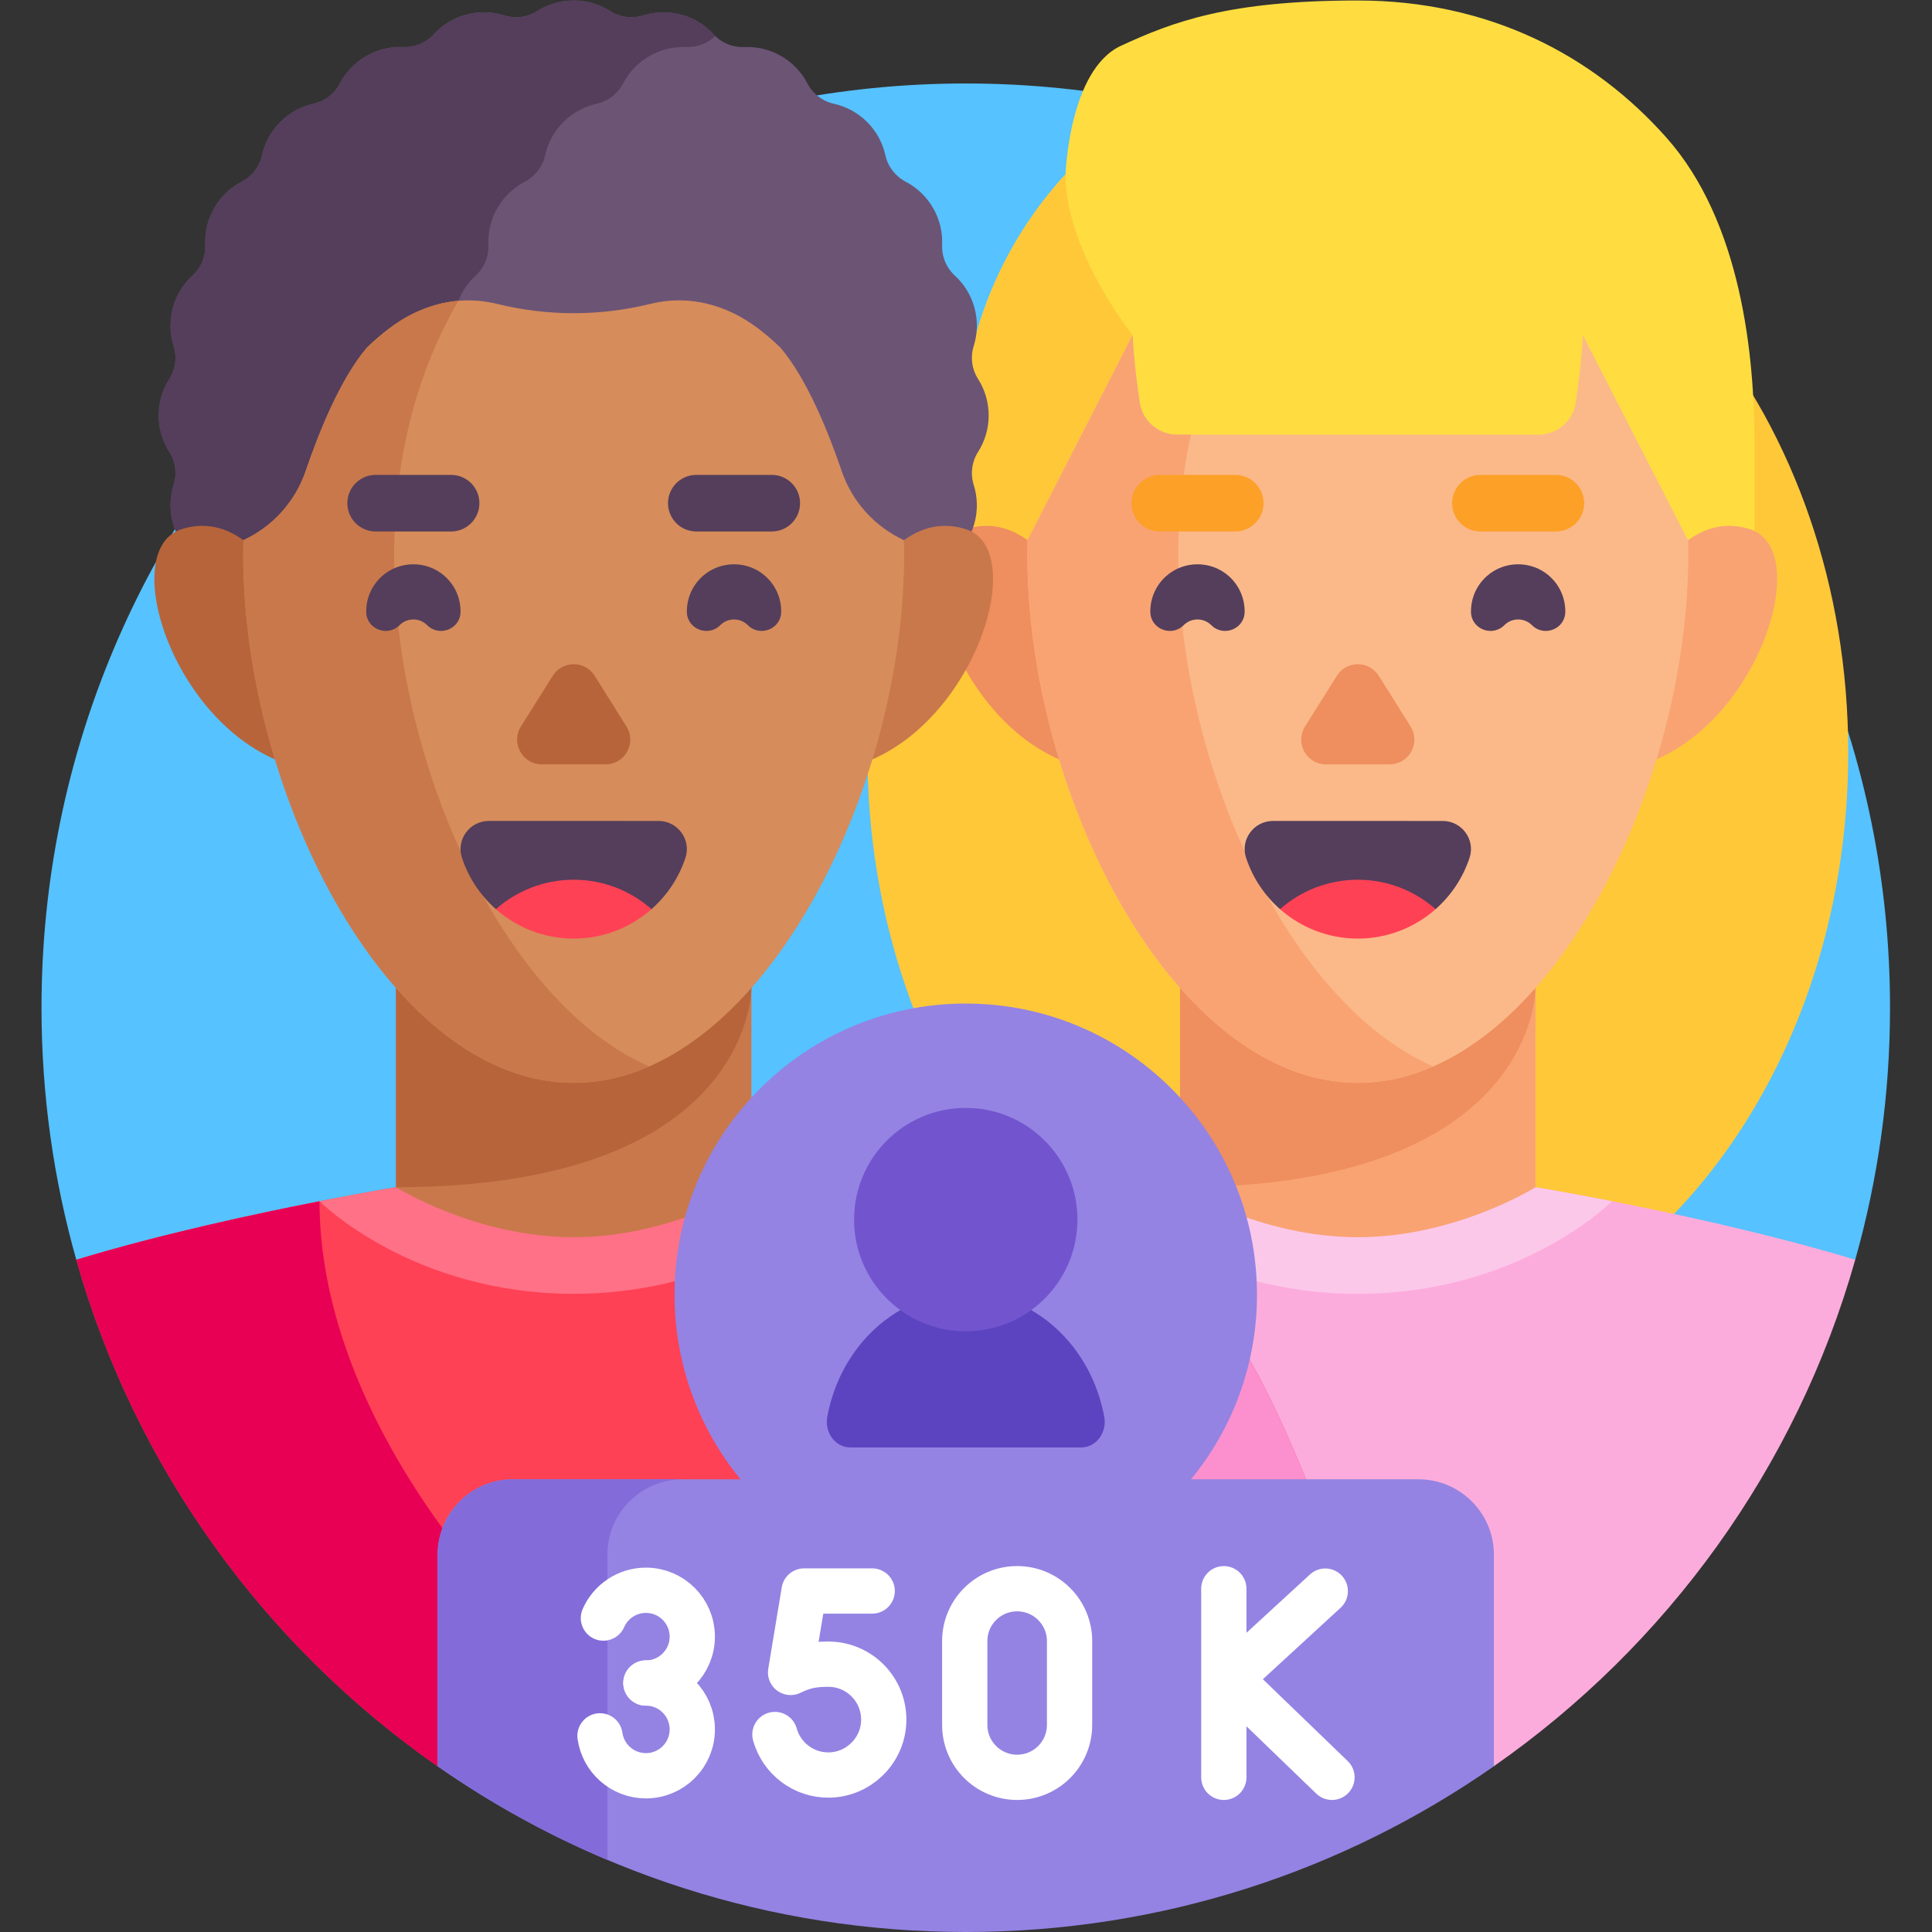 <?xml version="1.0" encoding="UTF-8" standalone="no"?>
<!-- Created with Inkscape (http://www.inkscape.org/) -->
<svg xmlns="http://www.w3.org/2000/svg" xmlns:svg="http://www.w3.org/2000/svg" version="1.1" id="svg8754" width="682.667" height="682.667" viewBox="0 0 682.667 682.667">
  <rect x="0" y="0" width="682.667" height="682.667" fill="#333333" stroke="none"/>
  <defs id="defs8758">
    <clipPath id="clipPath8768">
      <path d="M 0,512 H 512 V 0 H 0 Z" id="path8766"></path>
    </clipPath>
  </defs>
  <g id="g8760" transform="matrix(1.333,0,0,-1.333,0,682.667)">
    <g id="g8762">
      <g id="g8764" clip-path="url(#clipPath8768)">
        <g id="g8770" transform="translate(20.222,178.196)">
          <path d="M 0,0 235.778,-64.352 471.556,0 c 6.006,21.237 9.222,43.645 9.222,66.804 0,135.31 -109.69,245 -245,245 -135.31,0 -245,-109.69 -245,-245 C -9.222,43.645 -6.005,21.237 0,0" style="fill:#56c2ff;fill-opacity:1;fill-rule:nonzero;stroke:none" id="path8772"></path>
        </g>
        <g id="g8774" transform="translate(489.925,312.633)">
          <path d="m 0,0 c 0,88.366 -58.203,160 -130,160 -71.797,0 -130,-71.634 -130,-160 0,-88.366 58.203,-160 130,-160 71.797,0 130,71.634 130,160" style="fill:#ffc839;fill-opacity:1;fill-rule:nonzero;stroke:none" id="path8776"></path>
        </g>
        <g id="g8778" transform="translate(441.795,475.577)">
          <path d="m 0,0 c -19.784,22.322 -47.62,36.423 -81.87,36.423 -34.249,0 -48.984,-5.639 -62.772,-12 -13.787,-6.362 -14.707,-34.073 -14.707,-34.073 -17.176,-18.715 -27.663,-43.666 -27.663,-71.07 v -30.076 H 23.273 V -80.72 C 23.273,-57.711 19.784,-22.322 0,0" style="fill:#ffdd40;fill-opacity:1;fill-rule:nonzero;stroke:none" id="path8780"></path>
        </g>
        <g id="g8782" transform="translate(254.782,364.782)">
          <path d="m 0,0 h 28.179 l 17.268,58.522 c 0,0 -17.784,22.122 -17.784,42.624 C 10.487,82.431 0,57.479 0,30.076 Z" style="fill:#ffc839;fill-opacity:1;fill-rule:nonzero;stroke:none" id="path8784"></path>
        </g>
        <g id="g8786" transform="translate(284.868,352.433)">
          <path d="M 0,0 C 0,0 -10.385,25.285 -28.897,19.415 -47.41,13.546 -28.45,-41.248 7.676,-44.701 Z" style="fill:#ef8e5e;fill-opacity:1;fill-rule:nonzero;stroke:none" id="path8788"></path>
        </g>
        <g id="g8790" transform="translate(395.976,43.934)">
          <path d="m 0,0 c 45.821,31.952 80.218,79.151 95.802,134.261 -37.054,11.275 -83.007,18.942 -84.744,19.23 H -83.16 c -1.313,-0.218 -27.906,-4.656 -56.816,-11.68 L -32.342,0 Z" style="fill:#fcacdc;fill-opacity:1;fill-rule:nonzero;stroke:none" id="path8792"></path>
        </g>
        <g id="g8794" transform="translate(359.925,169.169)">
          <path d="M 0,0 C 43.007,0 67.378,24.535 67.381,24.538 55.743,26.816 47.811,28.14 47.109,28.256 H -47.109 C -47.81,28.14 -55.742,26.816 -67.381,24.538 -67.376,24.533 -43.006,0 0,0" style="fill:#fcc8ea;fill-opacity:1;fill-rule:nonzero;stroke:none" id="path8796"></path>
        </g>
        <g id="g8798" transform="translate(312.816,318.25)">
          <path d="m 0,0 v -120.825 c 0,0 21.091,-13.256 47.109,-13.256 26.017,0 47.108,13.256 47.108,13.256 V 0 Z" style="fill:#f9a373;fill-opacity:1;fill-rule:nonzero;stroke:none" id="path8800"></path>
        </g>
        <g id="g8802" transform="translate(312.816,318.25)">
          <path d="m 0,0 v -120.825 c 93.243,0 94.21,51.192 94.217,52.792 V 0 Z" style="fill:#ef8e5e;fill-opacity:1;fill-rule:nonzero;stroke:none" id="path8804"></path>
        </g>
        <g id="g8806" transform="translate(434.983,352.433)">
          <path d="M 0,0 C 0,0 10.385,25.285 28.897,19.415 47.41,13.546 28.45,-41.248 -7.676,-44.701 Z" style="fill:#f9a373;fill-opacity:1;fill-rule:nonzero;stroke:none" id="path8808"></path>
        </g>
        <g id="g8810" transform="translate(447.474,368.927)">
          <path d="m 0,0 -0.038,0.01 -27.856,54.367 c 0,0 -0.313,-7.549 -1.902,-17.933 -0.745,-4.869 -4.955,-8.456 -9.881,-8.456 h -95.785 c -4.926,0 -9.136,3.587 -9.881,8.456 -1.588,10.384 -1.902,17.933 -1.902,17.933 L -175.098,0.014 c -0.029,-1.226 -0.048,-2.456 -0.048,-3.696 0,-64.504 39.218,-140.155 87.597,-140.155 48.378,0 87.597,75.651 87.597,140.155 C 0.048,-2.447 0.029,-1.221 0,0" style="fill:#fbb989;fill-opacity:1;fill-rule:nonzero;stroke:none" id="path8812"></path>
        </g>
        <g id="g8814" transform="translate(312.328,365.246)">
          <path d="m 0,0 c 0,11.147 1.172,21.751 3.36,31.669 h -3.675 c -4.927,0 -9.136,3.587 -9.881,8.457 -1.589,10.384 -1.903,17.932 -1.903,17.932 L -39.952,3.695 C -39.981,2.47 -40,1.239 -40,0 c 0,-64.505 39.219,-140.155 87.597,-140.155 6.881,0 13.576,1.534 20,4.346 C 28.856,-118.856 0,-55.33 0,0" style="fill:#f9a373;fill-opacity:1;fill-rule:nonzero;stroke:none" id="path8816"></path>
        </g>
        <g id="g8818" transform="translate(414.924,349.915)">
          <path d="m 0,0 c 0.043,3.495 -1.371,7.004 -4.242,9.539 -4.675,4.128 -11.839,4.128 -16.514,0 -2.871,-2.535 -4.285,-6.044 -4.242,-9.539 0.055,-4.538 5.629,-6.716 8.838,-3.507 v 0 c 2.022,2.022 5.3,2.022 7.322,0 v 0 C -5.629,-6.716 -0.055,-4.538 0,0" style="fill:#543e5b;fill-opacity:1;fill-rule:nonzero;stroke:none" id="path8820"></path>
        </g>
        <g id="g8822" transform="translate(304.926,349.915)">
          <path d="m 0,0 c -0.043,3.495 1.371,7.004 4.242,9.539 4.675,4.128 11.84,4.128 16.514,0 C 23.627,7.004 25.041,3.495 24.998,0 24.943,-4.538 19.369,-6.716 16.16,-3.507 v 0 c -2.022,2.022 -5.3,2.022 -7.322,0 v 0 C 5.629,-6.716 0.055,-4.538 0,0" style="fill:#543e5b;fill-opacity:1;fill-rule:nonzero;stroke:none" id="path8824"></path>
        </g>
        <g id="g8826" transform="translate(345.938,319.553)">
          <path d="m 0,0 8.436,13.441 c 2.569,4.093 8.533,4.093 11.102,0 L 27.974,0 c 2.739,-4.365 -0.398,-10.038 -5.552,-10.038 H 5.551 C 0.398,-10.038 -2.739,-4.365 0,0" style="fill:#ef8e5e;fill-opacity:1;fill-rule:nonzero;stroke:none" id="path8828"></path>
        </g>
        <g id="g8830" transform="translate(339.309,271.13)">
          <path d="m 0,0 h 41.233 c 4.11,3.622 7.258,8.309 9.01,13.631 1.584,4.811 -2.069,9.754 -7.134,9.754 H -1.876 c -5.065,0 -8.718,-4.943 -7.134,-9.754 C -7.258,8.309 -4.111,3.622 0,0" style="fill:#543e5b;fill-opacity:1;fill-rule:nonzero;stroke:none" id="path8832"></path>
        </g>
        <g id="g8834" transform="translate(380.541,271.13)">
          <path d="m 0,0 c -5.493,-4.849 -12.714,-7.798 -20.616,-7.798 -7.903,0 -15.124,2.949 -20.617,7.798 5.5,4.849 12.714,7.798 20.617,7.798 C -12.714,7.798 -5.5,4.849 0,0" style="fill:#ff4155;fill-opacity:1;fill-rule:nonzero;stroke:none" id="path8836"></path>
        </g>
        <g id="g8838" transform="translate(327.425,371.245)">
          <path d="m 0,0 h -20 c -4.142,0 -7.5,3.358 -7.5,7.5 0,4.142 3.358,7.5 7.5,7.5 H 0 C 4.142,15 7.5,11.642 7.5,7.5 7.5,3.358 4.142,0 0,0" style="fill:#fca027;fill-opacity:1;fill-rule:nonzero;stroke:none" id="path8840"></path>
        </g>
        <g id="g8842" transform="translate(412.425,371.245)">
          <path d="m 0,0 h -20 c -4.142,0 -7.5,3.358 -7.5,7.5 0,4.142 3.358,7.5 7.5,7.5 H 0 C 4.142,15 7.5,11.642 7.5,7.5 7.5,3.358 4.142,0 0,0" style="fill:#fca027;fill-opacity:1;fill-rule:nonzero;stroke:none" id="path8844"></path>
        </g>
        <g id="g8846" transform="translate(262.075,402)">
          <path d="m 0,0 c 0,3.55 -1.028,6.855 -2.8,9.644 -1.672,2.63 -2.091,5.813 -1.157,8.786 0.99,3.152 1.128,6.612 0.209,10.04 -0.919,3.429 -2.768,6.356 -5.201,8.59 -2.295,2.109 -3.524,5.075 -3.391,8.188 0.14,3.301 -0.622,6.678 -2.397,9.752 -1.775,3.074 -4.318,5.423 -7.247,6.952 -2.763,1.442 -4.717,3.989 -5.395,7.03 -0.719,3.225 -2.329,6.29 -4.839,8.8 -2.51,2.51 -5.575,4.12 -8.799,4.839 -3.042,0.678 -5.589,2.632 -7.031,5.395 -1.529,2.929 -3.878,5.472 -6.952,7.247 -3.074,1.775 -6.451,2.537 -9.752,2.397 -3.113,-0.133 -6.079,1.096 -8.188,3.391 -2.234,2.433 -5.161,4.282 -8.59,5.201 -3.428,0.919 -6.888,0.781 -10.04,-0.209 -2.973,-0.934 -6.156,-0.515 -8.786,1.157 -2.789,1.772 -6.094,2.8 -9.644,2.8 -3.55,0 -6.855,-1.028 -9.644,-2.8 -2.63,-1.672 -5.813,-2.091 -8.786,-1.157 -3.152,0.99 -6.611,1.128 -10.04,0.209 -3.429,-0.919 -6.356,-2.768 -8.59,-5.201 -2.109,-2.295 -5.075,-3.524 -8.188,-3.391 -3.301,0.14 -6.678,-0.622 -9.752,-2.397 -3.074,-1.775 -5.423,-4.318 -6.952,-7.247 -1.442,-2.763 -3.989,-4.717 -7.031,-5.395 -3.224,-0.719 -6.289,-2.329 -8.799,-4.839 -2.51,-2.51 -4.12,-5.575 -4.839,-8.8 -0.678,-3.041 -2.632,-5.588 -5.395,-7.03 -2.929,-1.529 -5.472,-3.878 -7.247,-6.952 -1.775,-3.074 -2.537,-6.451 -2.397,-9.752 0.133,-3.113 -1.096,-6.079 -3.391,-8.188 -2.433,-2.234 -4.282,-5.161 -5.201,-8.59 -0.919,-3.429 -0.781,-6.888 0.209,-10.04 0.934,-2.973 0.515,-6.156 -1.157,-8.786 C -218.972,6.855 -220,3.55 -220,0 c 0,-3.55 1.028,-6.855 2.8,-9.644 1.672,-2.63 2.091,-5.813 1.157,-8.786 -0.99,-3.152 -1.128,-6.611 -0.209,-10.04 0.919,-3.429 2.768,-6.356 5.201,-8.59 2.295,-2.109 3.524,-5.075 3.391,-8.188 -0.14,-3.301 0.622,-6.678 2.397,-9.752 1.775,-3.074 4.318,-5.423 7.247,-6.952 2.763,-1.442 4.717,-3.989 5.395,-7.03 0.719,-3.225 2.329,-6.29 4.839,-8.8 2.51,-2.51 5.575,-4.12 8.799,-4.839 3.042,-0.678 5.589,-2.632 7.031,-5.395 1.529,-2.929 3.878,-5.472 6.952,-7.247 3.074,-1.775 6.451,-2.537 9.752,-2.397 3.113,0.133 6.079,-1.096 8.188,-3.391 2.235,-2.433 5.161,-4.282 8.59,-5.201 3.429,-0.919 6.888,-0.781 10.04,0.209 2.973,0.934 6.156,0.515 8.786,-1.157 2.789,-1.772 6.094,-2.8 9.644,-2.8 3.55,0 6.855,1.028 9.644,2.8 2.63,1.672 5.813,2.091 8.786,1.157 3.152,-0.99 6.611,-1.128 10.04,-0.209 3.429,0.919 6.356,2.768 8.59,5.201 2.109,2.295 5.075,3.524 8.188,3.391 3.301,-0.14 6.678,0.622 9.752,2.397 3.074,1.775 5.423,4.318 6.952,7.247 1.442,2.763 3.989,4.717 7.03,5.395 3.225,0.719 6.29,2.329 8.8,4.839 2.51,2.51 4.12,5.575 4.839,8.8 0.678,3.041 2.632,5.588 5.395,7.03 2.929,1.529 5.472,3.878 7.247,6.952 1.775,3.074 2.537,6.451 2.397,9.752 -0.133,3.113 1.096,6.079 3.391,8.188 2.433,2.234 4.282,5.161 5.201,8.59 0.919,3.428 0.781,6.888 -0.209,10.04 -0.934,2.973 -0.515,6.156 1.157,8.786 C -1.028,-6.855 0,-3.55 0,0" style="fill:#6c5475;fill-opacity:1;fill-rule:nonzero;stroke:none" id="path8848"></path>
        </g>
        <g id="g8850" transform="translate(181.874,304.34)">
          <path d="m 0,0 c -3.301,-0.14 -6.678,0.622 -9.752,2.397 -3.074,1.775 -5.422,4.318 -6.951,7.247 -1.443,2.762 -3.99,4.717 -7.031,5.395 -3.225,0.719 -6.29,2.329 -8.8,4.839 -2.509,2.51 -4.12,5.575 -4.839,8.799 -0.678,3.042 -2.632,5.589 -5.395,7.031 -2.928,1.529 -5.472,3.878 -7.247,6.952 -1.774,3.074 -2.537,6.451 -2.396,9.751 0.132,3.114 -1.097,6.08 -3.392,8.188 -2.433,2.235 -4.282,5.162 -5.201,8.59 -0.918,3.429 -0.781,6.888 0.209,10.04 0.934,2.974 0.515,6.156 -1.157,8.787 -1.771,2.788 -2.8,6.094 -2.8,9.644 0,3.549 1.029,6.855 2.8,9.643 1.672,2.631 2.091,5.814 1.157,8.787 -0.99,3.152 -1.127,6.611 -0.209,10.04 0.919,3.428 2.768,6.355 5.201,8.59 2.295,2.108 3.524,5.074 3.392,8.188 -0.141,3.301 0.622,6.678 2.396,9.752 1.775,3.074 4.319,5.422 7.247,6.951 2.763,1.443 4.717,3.989 5.395,7.031 0.719,3.225 2.33,6.289 4.839,8.799 2.51,2.51 5.575,4.121 8.8,4.84 3.041,0.678 5.588,2.632 7.031,5.395 1.529,2.928 3.877,5.472 6.951,7.246 3.074,1.775 6.451,2.537 9.752,2.397 2.896,-0.123 5.656,0.944 7.725,2.939 -0.155,0.15 -0.316,0.293 -0.463,0.453 -2.235,2.433 -5.162,4.282 -8.591,5.201 -3.428,0.918 -6.887,0.78 -10.04,-0.209 -2.973,-0.934 -6.156,-0.515 -8.786,1.156 -2.789,1.772 -6.094,2.801 -9.644,2.801 -3.549,0 -6.855,-1.029 -9.644,-2.801 -2.63,-1.671 -5.813,-2.09 -8.786,-1.156 -3.152,0.989 -6.611,1.127 -10.04,0.209 -3.429,-0.919 -6.355,-2.768 -8.59,-5.201 -2.108,-2.295 -5.074,-3.524 -8.188,-3.392 -3.301,0.14 -6.678,-0.622 -9.752,-2.397 -3.074,-1.774 -5.422,-4.318 -6.951,-7.246 -1.443,-2.763 -3.99,-4.717 -7.031,-5.395 -3.225,-0.719 -6.29,-2.33 -8.8,-4.84 -2.51,-2.51 -4.12,-5.574 -4.839,-8.799 -0.678,-3.042 -2.632,-5.588 -5.395,-7.031 -2.928,-1.529 -5.472,-3.877 -7.247,-6.951 -1.774,-3.074 -2.537,-6.451 -2.396,-9.752 0.132,-3.114 -1.097,-6.08 -3.392,-8.188 -2.433,-2.235 -4.282,-5.162 -5.201,-8.59 -0.918,-3.429 -0.781,-6.888 0.209,-10.04 0.934,-2.973 0.515,-6.156 -1.157,-8.787 -1.771,-2.788 -2.8,-6.094 -2.8,-9.643 0,-3.55 1.029,-6.856 2.8,-9.644 1.672,-2.631 2.091,-5.813 1.157,-8.787 -0.99,-3.152 -1.127,-6.611 -0.209,-10.04 0.919,-3.428 2.768,-6.355 5.201,-8.59 2.295,-2.108 3.524,-5.074 3.392,-8.188 -0.141,-3.3 0.622,-6.677 2.396,-9.751 1.775,-3.074 4.319,-5.423 7.247,-6.952 2.763,-1.442 4.717,-3.989 5.395,-7.031 0.719,-3.224 2.329,-6.289 4.839,-8.799 2.51,-2.51 5.575,-4.12 8.8,-4.839 3.041,-0.678 5.588,-2.633 7.031,-5.395 1.529,-2.929 3.877,-5.472 6.951,-7.247 3.074,-1.775 6.451,-2.537 9.752,-2.397 3.114,0.132 6.08,-1.096 8.188,-3.391 2.235,-2.434 5.162,-4.283 8.59,-5.201 3.429,-0.919 6.888,-0.781 10.04,0.209 2.973,0.933 6.156,0.514 8.786,-1.157 2.789,-1.772 6.095,-2.8 9.644,-2.8 3.55,0 6.855,1.028 9.644,2.8 2.63,1.671 5.813,2.09 8.786,1.157 3.152,-0.99 6.612,-1.128 10.04,-0.209 3.429,0.918 6.356,2.767 8.591,5.201 0.147,0.16 0.308,0.302 0.463,0.452 C 5.656,-0.944 2.896,0.123 0,0" style="fill:#543e5b;fill-opacity:1;fill-rule:nonzero;stroke:none" id="path8852"></path>
        </g>
        <g id="g8854" transform="translate(115.992,43.933)">
          <path d="M 0,0 0.008,0.001 H 254.84 c -14.514,58.846 -37.443,108.78 -45.199,115.628 -23.414,20.673 -123.866,37.435 -126.45,37.863 h -94.217 c -1.737,-0.288 -47.69,-7.955 -84.745,-19.229 C -80.189,79.161 -45.807,31.958 0,0" style="fill:#ff4155;fill-opacity:1;fill-rule:nonzero;stroke:none" id="path8856"></path>
        </g>
        <g id="g8858" transform="translate(370.832,43.934)">
          <path d="m 0,0 c -14.515,58.846 -37.443,108.78 -45.199,115.628 -2.137,1.887 -4.921,3.74 -8.208,5.552 C -53.408,121.179 -68.29,78.989 -73.209,0 Z" style="fill:#fc90ce;fill-opacity:1;fill-rule:nonzero;stroke:none" id="path8860"></path>
        </g>
        <g id="g8862" transform="translate(152.075,169.169)">
          <path d="M 0,0 C 43.007,0 67.378,24.535 67.381,24.538 55.743,26.816 47.811,28.14 47.109,28.256 H -47.109 C -47.81,28.14 -55.742,26.816 -67.381,24.538 -67.376,24.533 -43.006,0 0,0" style="fill:#ff7186;fill-opacity:1;fill-rule:nonzero;stroke:none" id="path8864"></path>
        </g>
        <g id="g8866" transform="translate(104.966,318.25)">
          <path d="m 0,0 v -120.825 c 0,0 21.091,-13.256 47.109,-13.256 26.017,0 47.108,13.256 47.108,13.256 V 0 Z" style="fill:#c9784b;fill-opacity:1;fill-rule:nonzero;stroke:none" id="path8868"></path>
        </g>
        <g id="g8870" transform="translate(104.966,318.25)">
          <path d="m 0,0 v -120.825 c 93.243,0 94.21,51.192 94.217,52.792 V 0 Z" style="fill:#b7643b;fill-opacity:1;fill-rule:nonzero;stroke:none" id="path8872"></path>
        </g>
        <g id="g8874" transform="translate(227.132,352.433)">
          <path d="M 0,0 C 0,0 10.385,25.285 28.897,19.415 47.41,13.546 28.45,-41.248 -7.676,-44.701 Z" style="fill:#c9784b;fill-opacity:1;fill-rule:nonzero;stroke:none" id="path8876"></path>
        </g>
        <g id="g8878" transform="translate(77.017,352.433)">
          <path d="M 0,0 C 0,0 -10.385,25.285 -28.897,19.415 -47.41,13.546 -28.45,-41.248 7.676,-44.701 Z" style="fill:#b7643b;fill-opacity:1;fill-rule:nonzero;stroke:none" id="path8880"></path>
        </g>
        <g id="g8882" transform="translate(223.124,387.245)">
          <path d="m 0,0 c -3.509,10.287 -9.219,24.496 -16.225,32.717 -3.978,3.853 -8.145,7.046 -12.399,9.103 -8.195,3.963 -15.758,4.069 -22.16,2.497 -13.315,-3.269 -27.216,-3.269 -40.53,0 -6.402,1.572 -13.966,1.466 -22.161,-2.497 -4.253,-2.057 -8.421,-5.25 -12.399,-9.103 -7.006,-8.221 -12.716,-22.43 -16.225,-32.717 -2.762,-8.097 -8.72,-14.703 -16.484,-18.295 v 0 c -0.031,-1.23 -0.063,-2.46 -0.063,-3.705 0,-64.505 39.218,-140.155 87.597,-140.155 48.378,0 87.597,75.65 87.597,140.155 0,1.245 -0.033,2.475 -0.063,3.705 H 16.484 C 8.72,-14.703 2.762,-8.097 0,0" style="fill:#d68c5b;fill-opacity:1;fill-rule:nonzero;stroke:none" id="path8884"></path>
        </g>
        <g id="g8886" transform="translate(104.478,365.245)">
          <path d="M 0,0 C 0,25.925 6.339,48.917 17.057,67.152 13.302,66.84 9.318,65.825 5.172,63.82 0.918,61.763 -3.249,58.57 -7.227,54.717 -14.233,46.496 -19.943,32.287 -23.452,22 -26.214,13.903 -32.172,7.297 -39.937,3.705 -39.968,2.475 -40,1.245 -40,0 c 0,-64.505 39.219,-140.155 87.597,-140.155 6.881,0 13.576,1.534 20,4.346 C 28.856,-118.856 0,-55.33 0,0" style="fill:#c9784b;fill-opacity:1;fill-rule:nonzero;stroke:none" id="path8888"></path>
        </g>
        <g id="g8890" transform="translate(207.074,349.915)">
          <path d="m 0,0 c 0.043,3.495 -1.371,7.004 -4.242,9.539 -4.675,4.128 -11.839,4.128 -16.514,0 -2.871,-2.535 -4.285,-6.044 -4.242,-9.539 0.055,-4.538 5.629,-6.716 8.838,-3.507 v 0 c 2.022,2.022 5.3,2.022 7.322,0 v 0 C -5.629,-6.716 -0.055,-4.538 0,0" style="fill:#543e5b;fill-opacity:1;fill-rule:nonzero;stroke:none" id="path8892"></path>
        </g>
        <g id="g8894" transform="translate(97.076,349.915)">
          <path d="m 0,0 c -0.043,3.495 1.371,7.004 4.242,9.539 4.675,4.128 11.839,4.128 16.514,0 C 23.627,7.004 25.041,3.495 24.998,0 24.943,-4.538 19.369,-6.716 16.16,-3.507 v 0 c -2.022,2.022 -5.3,2.022 -7.322,0 v 0 C 5.629,-6.716 0.055,-4.538 0,0" style="fill:#543e5b;fill-opacity:1;fill-rule:nonzero;stroke:none" id="path8896"></path>
        </g>
        <g id="g8898" transform="translate(138.088,319.553)">
          <path d="m 0,0 8.436,13.441 c 2.569,4.093 8.533,4.093 11.102,0 L 27.974,0 c 2.739,-4.365 -0.398,-10.038 -5.552,-10.038 H 5.551 C 0.398,-10.038 -2.739,-4.365 0,0" style="fill:#b7643b;fill-opacity:1;fill-rule:nonzero;stroke:none" id="path8900"></path>
        </g>
        <g id="g8902" transform="translate(131.458,271.13)">
          <path d="m 0,0 h 41.233 c 4.11,3.622 7.258,8.309 9.01,13.631 1.584,4.811 -2.069,9.754 -7.134,9.754 H -1.876 c -5.065,0 -8.718,-4.943 -7.134,-9.754 C -7.258,8.309 -4.111,3.622 0,0" style="fill:#543e5b;fill-opacity:1;fill-rule:nonzero;stroke:none" id="path8904"></path>
        </g>
        <g id="g8906" transform="translate(172.691,271.13)">
          <path d="m 0,0 c -5.493,-4.849 -12.714,-7.798 -20.616,-7.798 -7.903,0 -15.124,2.949 -20.617,7.798 5.5,4.849 12.714,7.798 20.617,7.798 C -12.714,7.798 -5.5,4.849 0,0" style="fill:#ff4155;fill-opacity:1;fill-rule:nonzero;stroke:none" id="path8908"></path>
        </g>
        <g id="g8910" transform="translate(119.575,371.245)">
          <path d="m 0,0 h -20 c -4.142,0 -7.5,3.358 -7.5,7.5 0,4.142 3.358,7.5 7.5,7.5 H 0 C 4.142,15 7.5,11.642 7.5,7.5 7.5,3.358 4.142,0 0,0" style="fill:#543e5b;fill-opacity:1;fill-rule:nonzero;stroke:none" id="path8912"></path>
        </g>
        <g id="g8914" transform="translate(204.575,371.245)">
          <path d="m 0,0 h -20 c -4.142,0 -7.5,3.358 -7.5,7.5 0,4.142 3.358,7.5 7.5,7.5 H 0 C 4.142,15 7.5,11.642 7.5,7.5 7.5,3.358 4.142,0 0,0" style="fill:#543e5b;fill-opacity:1;fill-rule:nonzero;stroke:none" id="path8916"></path>
        </g>
        <g id="g8918" transform="translate(115.992,43.933)">
          <path d="M 0,0 0.008,0.001 H 66.899 C 12.179,37.686 -31.299,95.889 -31.299,149.774 H -31.3 C -48.461,146.416 -73.694,140.98 -95.771,134.263 -80.189,79.161 -45.807,31.958 0,0" style="fill:#e80054;fill-opacity:1;fill-rule:nonzero;stroke:none" id="path8920"></path>
        </g>
        <g id="g8922" transform="translate(396,100)">
          <path d="m 0,0 c 0,11.046 -8.954,20 -20,20 h -60.284 c 10.922,13.317 17.481,30.35 17.481,48.916 0,42.635 -34.562,77.197 -77.197,77.197 -42.634,0 -77.197,-34.562 -77.197,-77.197 0,-18.566 6.559,-35.599 17.481,-48.916 H -260 c -11.046,0 -20,-8.954 -20,-20 v -56.066 c 39.686,-27.684 87.942,-43.934 140,-43.934 52.058,0 100.314,16.25 140,43.934 z" style="fill:#9483e3;fill-opacity:1;fill-rule:nonzero;stroke:none" id="path8924"></path>
        </g>
        <g id="g8926" transform="translate(116,100)">
          <path d="M 0,0 V -56.066 C 14.018,-65.844 29.098,-74.204 45.046,-80.915 45.032,-80.609 45,-80.309 45,-80 V 0 c 0,11.046 8.954,20 20,20 H 20 C 8.954,20 0,11.046 0,0" style="fill:#836cd9;fill-opacity:1;fill-rule:nonzero;stroke:none" id="path8928"></path>
        </g>
        <g id="g8930" transform="translate(292.717,136.518)">
          <path d="m 0,0 c -3.418,18.816 -18.558,32.995 -36.717,32.995 -18.159,0 -33.299,-14.179 -36.717,-32.995 -0.759,-4.18 2.188,-8.07 6.074,-8.07 h 6.263 24.342 24.416 6.265 C -2.188,-8.07 0.759,-4.18 0,0" style="fill:#5c44c1;fill-opacity:1;fill-rule:nonzero;stroke:none" id="path8932"></path>
        </g>
        <g id="g8934" transform="translate(285.608,188.84)">
          <path d="m 0,0 c 0,-16.352 -13.256,-29.608 -29.608,-29.608 -16.352,0 -29.608,13.256 -29.608,29.608 0,16.352 13.256,29.608 29.608,29.608 C -13.256,29.608 0,16.352 0,0" style="fill:#7255ce;fill-opacity:1;fill-rule:nonzero;stroke:none" id="path8936"></path>
        </g>
        <g id="g8938" transform="translate(231.194,90.39)">
          <path d="m 0,0 h -18.049 l -3.576,-21.582 c 0,0 0.223,0.116 0.623,0.296 2.503,1.126 4.739,1.892 9.378,1.892 8.373,0 15.111,-7.015 14.672,-15.475 -0.396,-7.633 -6.727,-13.754 -14.369,-13.908 -6.879,-0.138 -12.708,4.451 -14.459,10.739" style="fill:none;stroke:#ffffff;stroke-width:12;stroke-linecap:round;stroke-linejoin:round;stroke-miterlimit:10;stroke-dasharray:none;stroke-opacity:1" id="path8940"></path>
        </g>
        <g id="g8942" transform="translate(159.949,83.212)">
          <path d="m 0,0 c 1.898,4.34 6.229,7.372 11.268,7.372 6.789,0 12.293,-5.503 12.293,-12.292 0,-6.789 -5.504,-12.292 -12.293,-12.292" style="fill:none;stroke:#ffffff;stroke-width:12;stroke-linecap:round;stroke-linejoin:round;stroke-miterlimit:10;stroke-dasharray:none;stroke-opacity:1" id="path8944"></path>
        </g>
        <g id="g8946" transform="translate(171.218,66)">
          <path d="m 0,0 c 6.789,0 12.292,-5.503 12.292,-12.292 0,-6.789 -5.503,-12.293 -12.292,-12.293 -6.207,0 -11.34,4.601 -12.174,10.578" style="fill:none;stroke:#ffffff;stroke-width:12;stroke-linecap:round;stroke-linejoin:round;stroke-miterlimit:10;stroke-dasharray:none;stroke-opacity:1" id="path8948"></path>
        </g>
        <g id="g8950" transform="translate(283.514,54.892)">
          <path d="m 0,0 c 0,-7.672 -6.22,-13.892 -13.892,-13.892 -7.672,0 -13.892,6.22 -13.892,13.892 v 22.216 c 0,7.673 6.22,13.892 13.892,13.892 C -6.22,36.108 0,29.889 0,22.216 Z" style="fill:none;stroke:#ffffff;stroke-width:12;stroke-linecap:round;stroke-linejoin:round;stroke-miterlimit:10;stroke-dasharray:none;stroke-opacity:1" id="path8952"></path>
        </g>
        <g id="g8954" transform="translate(324.408,90.992)">
          <path d="M 0,0 V -49.992" style="fill:none;stroke:#ffffff;stroke-width:12;stroke-linecap:round;stroke-linejoin:round;stroke-miterlimit:10;stroke-dasharray:none;stroke-opacity:1" id="path8956"></path>
        </g>
        <g id="g8958" transform="translate(351.3,90.361)">
          <path d="M 0,0 -25.292,-23.248 1.775,-49.361" style="fill:none;stroke:#ffffff;stroke-width:12;stroke-linecap:round;stroke-linejoin:round;stroke-miterlimit:10;stroke-dasharray:none;stroke-opacity:1" id="path8960"></path>
        </g>
      </g>
    </g>
  </g>
</svg>
